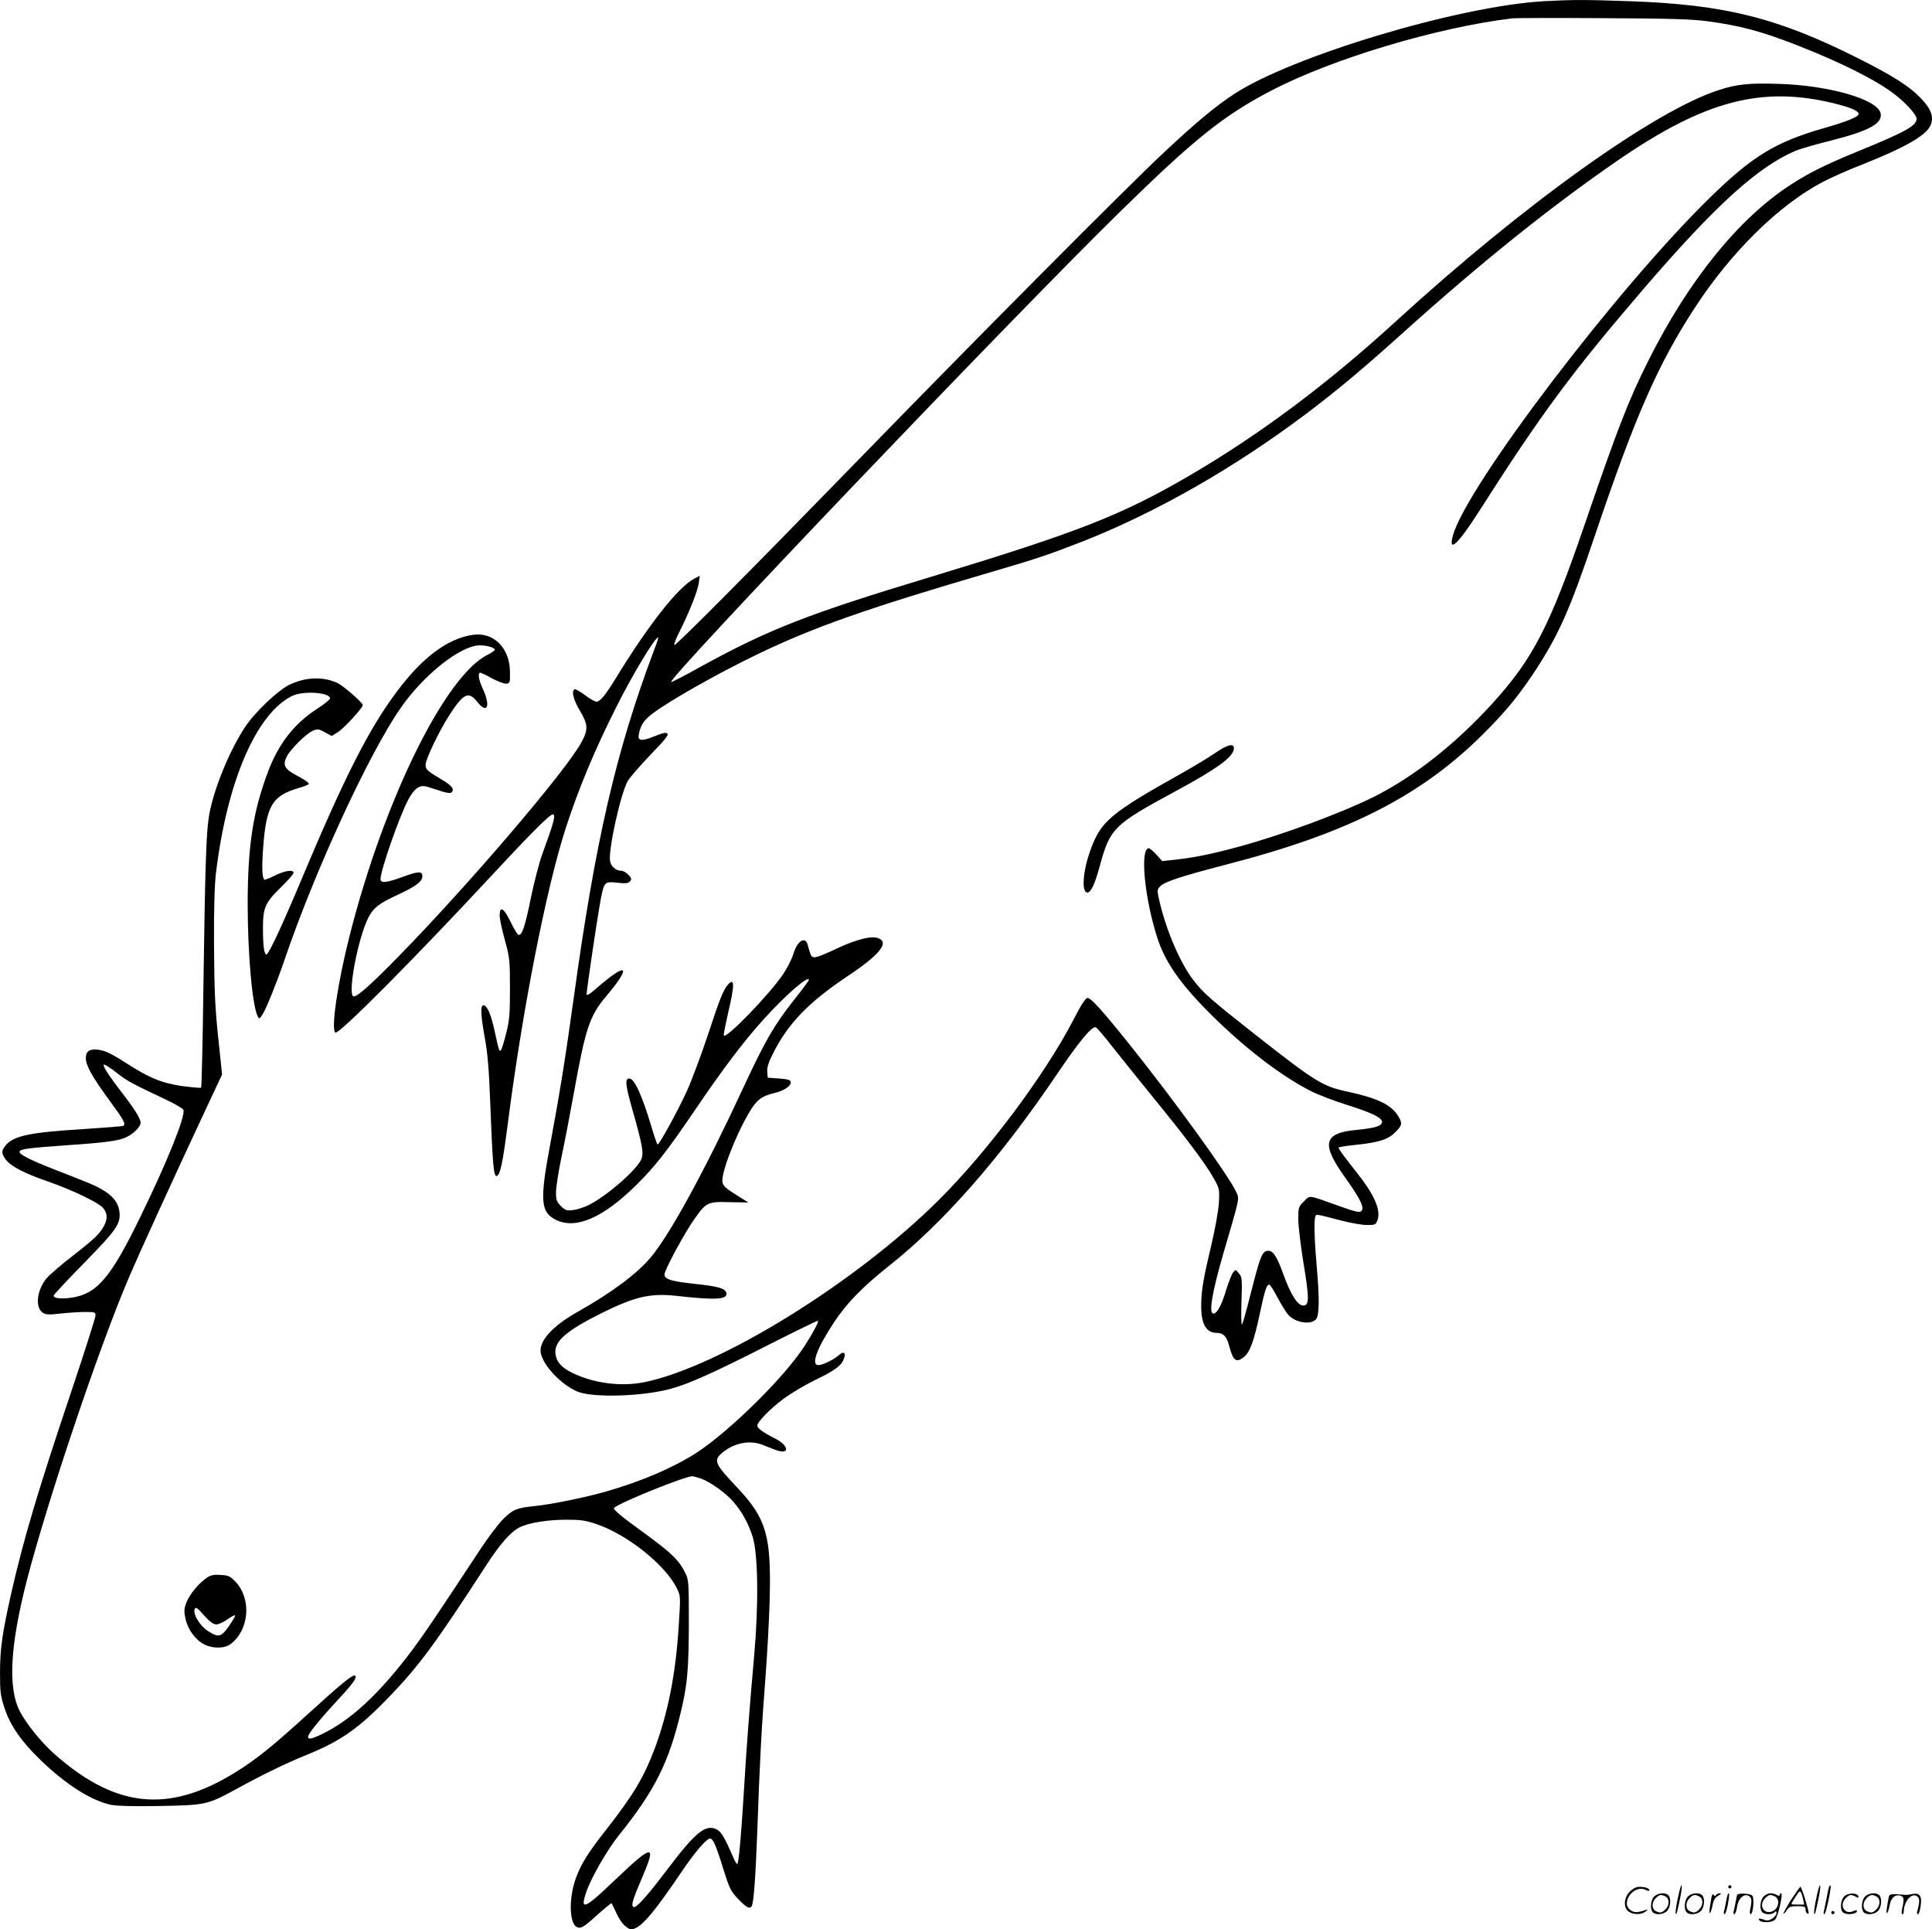 <svg version="1.0" xmlns="http://www.w3.org/2000/svg"
  viewBox="0 0 1199.875 1198.151"
 preserveAspectRatio="xMidYMid meet">
<g transform="translate(-0.688,1198.778) scale(0.1,-0.1)"
fill="#000000" stroke="none">
<path d="M9590 11980 c-532 -32 -1560 -341 -1920 -577 -114 -75 -236 -176
-429 -357 -225 -209 -1195 -1185 -1910 -1921 -687 -706 -1129 -1150 -1136
-1143 -4 3 9 37 28 75 61 120 115 256 123 306 l7 49 -33 -17 c-101 -52 -288
-290 -494 -628 -60 -97 -93 -137 -115 -137 -9 0 -41 18 -70 40 -30 23 -59 39
-65 37 -22 -8 -8 -66 33 -134 50 -84 52 -115 10 -193 -92 -174 -697 -882
-1134 -1329 -174 -178 -256 -251 -281 -251 -42 0 24 358 91 490 31 60 65 87
180 140 113 52 155 83 155 116 0 33 -25 32 -128 -6 -96 -35 -132 -38 -132 -12
0 54 117 390 173 495 19 36 42 64 60 74 28 14 35 13 114 -13 65 -22 86 -25 95
-16 19 19 0 42 -63 79 -89 53 -99 62 -99 92 0 33 82 205 146 305 89 138 120
154 174 86 64 -81 86 -28 34 83 -25 54 -31 97 -14 97 5 0 39 -16 74 -36 36
-19 76 -34 88 -32 22 3 23 8 22 73 -1 149 -102 250 -232 230 -155 -23 -312
-140 -468 -349 -174 -231 -325 -528 -591 -1161 -122 -292 -208 -475 -221 -475
-15 0 -22 54 -22 164 0 128 13 157 114 256 42 41 76 80 76 87 0 22 -54 14
-115 -16 -33 -17 -62 -28 -66 -26 -14 9 -17 73 -8 195 19 264 56 326 221 374
31 9 60 20 63 25 3 6 -26 26 -63 46 -87 45 -101 68 -76 121 22 47 122 146 165
164 28 12 36 11 74 -10 l42 -23 37 23 c37 22 156 152 156 169 0 15 -119 118
-155 136 -91 43 -201 39 -303 -11 -71 -35 -215 -172 -275 -264 -97 -149 -192
-381 -221 -543 -18 -101 -25 -294 -36 -1075 -4 -338 -11 -616 -14 -619 -3 -3
-56 2 -118 10 -128 19 -204 50 -353 146 -97 63 -140 81 -189 81 -40 0 -56 -16
-56 -54 0 -45 39 -115 145 -260 92 -125 105 -149 87 -160 -5 -3 -121 -12 -258
-21 -327 -20 -426 -42 -474 -103 -26 -32 -25 -48 4 -87 32 -41 116 -85 262
-135 154 -54 316 -132 343 -166 25 -32 27 -64 5 -107 -25 -49 -58 -81 -195
-188 -70 -54 -142 -116 -162 -139 -61 -72 -74 -182 -24 -215 19 -12 38 -13
107 -5 47 5 115 10 153 10 63 0 67 -1 67 -22 0 -13 -67 -223 -149 -468 -211
-627 -299 -925 -375 -1260 -55 -244 -69 -342 -69 -490 0 -120 3 -144 27 -217
36 -110 103 -208 223 -324 158 -153 316 -254 441 -280 36 -7 139 -10 301 -7
284 5 297 8 473 104 168 92 314 163 438 213 214 87 323 163 513 360 185 192
286 328 601 814 87 135 153 210 209 239 57 29 175 48 294 48 86 0 118 -5 181
-26 194 -65 432 -255 503 -401 23 -47 23 -48 11 -233 -18 -295 -66 -536 -147
-756 -69 -183 -131 -288 -301 -506 -118 -150 -158 -215 -191 -305 -44 -121
-41 -278 5 -302 26 -13 44 -2 132 78 45 40 83 71 85 69 2 -2 15 -29 29 -59 13
-31 38 -68 55 -82 27 -22 36 -25 59 -16 53 20 129 112 291 351 81 121 156 208
177 208 19 0 36 -37 83 -189 39 -123 46 -138 93 -187 49 -52 71 -64 83 -45 13
22 24 175 35 466 14 403 26 641 51 960 11 143 23 359 26 480 10 397 -20 501
-200 693 -143 151 -151 170 -94 218 71 60 168 80 247 50 19 -8 56 -22 82 -32
92 -35 88 26 -5 72 -70 35 -107 63 -107 78 0 23 79 104 163 167 45 33 132 85
193 115 126 60 167 91 182 134 14 38 -2 49 -31 22 -30 -27 -101 -62 -127 -62
-49 0 -10 105 98 268 80 120 177 219 342 350 338 268 690 669 1040 1187 137
203 218 301 242 293 7 -2 55 -58 106 -124 52 -65 166 -208 255 -317 204 -250
318 -403 369 -492 39 -69 39 -71 35 -155 -3 -50 -22 -156 -45 -255 -52 -219
-63 -283 -65 -375 -2 -124 29 -180 99 -180 38 0 59 -22 74 -78 25 -96 44 -110
92 -72 37 29 62 97 98 265 32 151 43 185 60 185 5 0 28 -36 51 -80 23 -44 54
-94 68 -109 46 -49 141 -63 172 -25 19 24 21 124 5 307 -16 183 -20 304 -10
330 6 16 -2 17 168 -27 54 -14 123 -26 153 -26 49 0 54 2 64 28 24 61 -16 156
-124 293 -88 111 -117 151 -117 160 0 3 48 11 108 17 143 15 200 33 245 79 42
42 45 55 17 100 -42 70 -130 112 -317 152 -151 32 -196 60 -557 343 -290 228
-335 268 -397 348 -82 105 -171 314 -212 494 -15 67 -15 69 7 91 29 28 126 60
414 135 752 194 1205 425 1591 810 135 134 217 234 313 378 155 236 222 385
379 851 254 752 394 1069 624 1421 225 345 523 637 793 778 53 28 162 76 242
107 263 104 395 179 425 241 24 52 8 102 -57 170 -70 74 -173 140 -388 248
-499 252 -829 335 -1415 356 -287 10 -361 10 -545 0z m1020 -124 c203 -27 339
-63 570 -154 264 -104 477 -211 590 -297 73 -56 140 -130 140 -154 0 -44 -66
-81 -357 -200 -208 -85 -310 -136 -423 -209 -325 -210 -635 -594 -885 -1092
-125 -249 -192 -423 -395 -1015 -216 -632 -321 -836 -571 -1112 -232 -255
-485 -455 -738 -583 -196 -98 -564 -235 -835 -309 -169 -46 -271 -67 -391 -81
l-90 -10 -36 40 c-20 22 -42 40 -47 40 -58 0 -26 -322 57 -570 52 -153 156
-296 367 -500 201 -194 413 -353 586 -440 44 -22 139 -58 211 -81 161 -50 227
-82 227 -108 0 -26 -43 -39 -156 -50 -210 -19 -225 -86 -68 -303 77 -108 110
-169 101 -192 -9 -23 -24 -21 -160 28 -179 64 -163 62 -202 23 -34 -34 -35
-38 -35 -111 0 -41 14 -157 30 -258 39 -234 39 -278 1 -278 -36 0 -80 71 -127
203 -36 99 -60 137 -89 137 -39 0 -49 -23 -115 -283 -22 -87 -44 -166 -49
-174 -5 -10 -7 45 -4 138 5 146 4 155 -16 179 -21 25 -21 25 -36 5 -9 -11 -27
-58 -42 -105 -29 -97 -57 -150 -80 -150 -31 0 -9 130 62 375 104 355 100 336
79 381 -51 108 -381 564 -661 914 -172 215 -240 290 -262 290 -13 0 -40 -42
-91 -142 -177 -339 -526 -806 -829 -1109 -516 -515 -1365 -1040 -1833 -1135
-144 -29 -313 -7 -445 57 -73 35 -105 75 -107 129 -2 73 74 137 289 244 206
102 302 124 465 106 239 -27 316 -23 308 17 -6 30 -49 42 -199 58 -157 17
-195 31 -183 68 14 48 128 256 180 329 77 110 84 114 224 110 l115 -2 -55 34
c-85 53 -99 65 -106 91 -12 49 77 283 165 433 45 78 78 103 158 122 60 14 105
45 101 69 -2 12 -19 17 -73 21 l-70 5 -3 37 c-2 26 7 57 34 110 94 189 221
320 464 483 199 132 261 209 193 236 -42 17 -131 -5 -253 -61 -139 -65 -157
-69 -169 -39 -5 13 -12 37 -16 52 -13 65 -66 36 -91 -50 -9 -30 -37 -86 -64
-126 -87 -128 -358 -408 -368 -379 -2 6 11 68 27 140 41 172 41 222 -1 175
-29 -33 -50 -85 -124 -310 -41 -123 -99 -279 -129 -346 -54 -120 -173 -337
-184 -337 -3 0 -21 51 -39 113 -58 193 -105 297 -137 297 -28 0 -24 -40 19
-192 62 -218 72 -270 56 -309 -28 -66 -212 -227 -327 -285 -29 -14 -73 -29
-98 -31 -39 -5 -47 -2 -75 25 -26 27 -30 38 -30 85 0 30 15 129 34 219 19 89
53 267 76 393 73 407 98 483 201 605 167 199 131 218 -73 39 -31 -26 -48 -36
-48 -26 0 25 59 425 80 546 28 157 27 155 109 147 55 -6 70 -4 81 9 11 13 9
19 -10 40 -13 14 -33 25 -45 25 -31 0 -63 26 -69 58 -14 63 65 423 110 500 15
25 79 98 142 164 86 89 113 121 104 130 -9 9 -29 4 -81 -17 -83 -33 -106 -29
-96 17 12 56 33 86 88 127 110 82 411 252 657 370 353 169 674 281 1455 510
265 77 353 107 560 188 455 180 932 452 1380 788 196 148 352 278 615 515 477
429 912 778 1325 1062 542 373 897 465 1350 352 98 -25 145 -45 145 -64 0 -18
-75 -48 -219 -89 -298 -86 -441 -173 -704 -430 -578 -564 -1515 -1797 -1597
-2100 -30 -111 32 -53 163 152 387 607 577 863 1018 1377 448 521 708 758 946
861 26 11 125 40 218 63 241 61 327 108 311 172 -22 86 -323 172 -632 181
-183 6 -262 -2 -374 -39 -399 -129 -1207 -707 -2000 -1432 -427 -391 -848
-706 -1283 -960 -424 -248 -699 -355 -1610 -631 -765 -231 -1005 -325 -1433
-560 -96 -54 -177 -95 -179 -93 -22 22 2111 2257 2778 2911 469 460 650 606
949 762 379 198 1031 393 1498 449 19 2 271 3 560 1 417 -2 551 -6 650 -19z
m-6542 -3908 c-236 -629 -363 -1178 -498 -2158 -51 -369 -88 -600 -145 -903
-67 -357 -62 -428 37 -476 123 -59 292 15 497 218 118 117 190 209 362 462
174 257 305 430 427 565 136 151 282 278 282 246 0 -5 -41 -60 -91 -123 -123
-155 -180 -254 -313 -540 -240 -518 -456 -914 -577 -1059 -84 -101 -245 -221
-446 -334 -167 -93 -254 -190 -237 -264 18 -79 126 -192 224 -235 89 -40 391
-33 571 13 114 29 267 97 617 275 168 85 307 153 309 151 6 -6 -32 -78 -82
-155 -123 -193 -467 -532 -675 -667 -144 -92 -335 -174 -559 -239 -130 -37
-341 -80 -441 -90 -113 -11 -140 -22 -200 -83 -31 -32 -94 -115 -141 -187
-286 -434 -345 -521 -420 -622 -209 -278 -387 -442 -572 -529 -59 -27 -77 -30
-77 -11 0 16 70 104 166 207 108 116 140 158 127 171 -12 12 -80 -43 -294
-238 -190 -173 -285 -252 -393 -325 -442 -296 -783 -274 -1179 75 -84 74 -178
191 -218 269 -74 146 -59 409 45 813 132 507 448 1445 635 1883 66 154 267
594 453 992 l124 265 -24 230 c-20 191 -24 288 -26 570 -1 228 3 376 12 450
68 565 248 987 471 1100 66 33 226 25 238 -12 3 -7 -33 -36 -79 -66 -143 -92
-240 -216 -306 -390 -94 -249 -126 -460 -127 -817 0 -318 29 -646 64 -707 8
-15 12 -12 30 18 24 39 89 200 136 339 186 546 519 1270 718 1558 143 208 375
392 494 392 45 0 93 -14 93 -28 0 -4 -19 -17 -42 -29 -265 -128 -644 -899
-858 -1739 -77 -301 -119 -591 -90 -609 21 -13 486 454 965 970 246 265 366
385 384 385 21 0 10 -44 -63 -243 -20 -54 -52 -178 -72 -275 -36 -179 -56
-236 -77 -230 -7 2 -29 39 -49 81 -42 86 -68 102 -68 40 0 -20 14 -88 32 -152
30 -111 32 -124 32 -301 0 -159 -3 -197 -22 -273 -12 -49 -26 -96 -31 -105
-12 -22 -14 -17 -41 107 -22 106 -48 166 -70 166 -21 0 -18 -60 9 -210 16 -88
25 -192 32 -385 15 -387 21 -465 39 -465 22 0 38 71 70 320 91 710 239 1466
362 1845 80 245 182 489 314 750 103 205 239 430 259 430 2 0 -9 -37 -27 -82z
m-3323 -2633 c46 -37 106 -69 278 -149 64 -30 120 -62 123 -71 14 -37 -100
-322 -266 -661 -183 -378 -269 -479 -422 -504 -69 -11 -118 -6 -118 12 0 5 85
96 188 201 190 194 222 238 222 299 -1 89 -60 147 -210 206 -41 17 -133 53
-205 81 -141 55 -209 90 -207 106 3 17 49 23 287 40 249 17 332 28 380 52 45
23 85 64 85 88 0 26 -36 84 -122 195 -68 88 -108 149 -108 164 0 10 40 -15 95
-59z m3614 -2509 c58 -21 152 -87 200 -142 55 -62 94 -133 122 -219 34 -107
38 -420 10 -735 -29 -326 -48 -571 -66 -875 -16 -257 -30 -414 -39 -423 -3 -2
-13 13 -22 34 -58 133 -77 165 -105 180 -70 36 -132 -15 -314 -256 -125 -165
-189 -235 -204 -225 -16 9 -6 43 56 188 88 205 64 203 -164 -14 -197 -189
-226 -201 -185 -81 31 90 130 262 203 353 222 276 309 450 384 764 41 170 49
265 50 550 0 262 -1 271 -23 316 -38 77 -86 124 -250 243 -148 107 -201 151
-191 160 36 33 435 194 485 196 6 0 30 -7 53 -14z M7553 7311 c-39 -27 -134
-84 -210 -127 -441 -247 -499 -297 -563 -473 -48 -131 -58 -266 -20 -266 23 0
47 53 80 175 61 223 88 249 460 450 266 143 370 219 370 270 0 34 -40 24 -117
-29z M1295 2192 c-49 -31 -111 -105 -130 -155 -16 -42 -16 -55 -6 -103 15 -66
61 -130 116 -158 52 -27 125 -27 163 1 116 86 133 279 33 386 -34 36 -44 41
-92 44 -41 3 -61 0 -84 -15z m56 -292 c14 0 45 14 68 31 24 17 45 28 48 25 3
-2 -14 -32 -37 -65 -50 -71 -65 -75 -132 -32 -50 32 -94 105 -82 136 6 15 16
9 58 -39 38 -42 58 -56 77 -56z M10426 194 c-10 -47 -15 -88 -12 -91 5 -6 9 7
30 110 7 37 10 67 6 67 -4 0 -15 -39 -24 -86z M10740 270 c0 -5 5 -10 10 -10
6 0 10 5 10 10 0 6 -4 10 -10 10 -5 0 -10 -4 -10 -10z M11286 194 c-10 -47
-15 -88 -12 -91 5 -6 9 7 30 110 7 37 10 67 6 67 -4 0 -15 -39 -24 -86z
M11366 269 c-3 -8 -10 -41 -16 -74 -6 -33 -14 -68 -16 -77 -3 -10 -1 -18 3
-18 10 0 46 171 38 178 -2 3 -7 -1 -9 -9z M10129 241 c-38 -38 -41 -101 -7
-125 29 -20 79 -20 104 0 18 14 18 15 1 10 -53 -17 -69 -17 -92 -2 -69 45 21
166 94 126 12 -6 21 -7 21 -1 0 12 -25 21 -62 21 -19 0 -39 -10 -59 -29z
M11130 189 c-28 -45 -49 -83 -47 -85 2 -3 12 7 21 21 14 21 24 25 66 25 43 0
50 -3 50 -19 0 -11 5 -23 10 -26 6 -3 10 -3 10 1 0 20 -44 164 -51 164 -4 0
-30 -37 -59 -81z m75 4 l7 -33 -42 0 c-42 0 -42 0 -28 23 8 12 21 32 29 44 15
25 22 18 34 -34z M10280 210 c-22 -22 -27 -79 -8 -98 19 -19 66 -14 88 8 22
22 27 79 8 98 -19 19 -66 14 -88 -8z m71 0 c25 -14 25 -54 -1 -80 -23 -23 -33
-24 -61 -10 -25 14 -25 54 1 80 23 23 33 24 61 10z M10490 210 c-22 -22 -27
-79 -8 -98 19 -19 66 -14 88 8 22 22 27 79 8 98 -19 19 -66 14 -88 -8z m71 0
c25 -14 25 -54 -1 -80 -23 -23 -33 -24 -61 -10 -25 14 -25 54 1 80 23 23 33
24 61 10z M10636 204 c-3 -16 -8 -47 -11 -69 -8 -51 10 -26 19 27 5 27 15 42
34 53 18 10 22 14 10 15 -9 0 -20 -5 -24 -11 -5 -8 -9 -8 -14 1 -5 8 -10 3
-14 -16z M10737 223 c-2 -4 -7 -26 -11 -48 -4 -22 -9 -48 -12 -57 -3 -10 -1
-18 4 -18 4 0 14 28 20 62 11 58 10 81 -1 61z M10795 220 c-1 -3 -5 -23 -9
-45 -4 -22 -9 -48 -12 -57 -3 -10 -1 -18 4 -18 5 0 13 20 17 45 7 53 44 87 74
68 17 -11 19 -28 8 -80 -4 -18 -3 -33 2 -33 16 0 24 99 11 115 -12 14 -87 18
-95 5z M10960 210 c-22 -22 -27 -79 -8 -98 7 -7 24 -12 38 -12 14 0 31 5 38
12 9 9 12 8 12 -5 0 -9 -12 -24 -26 -34 -21 -13 -32 -15 -55 -6 -16 6 -29 8
-29 3 0 -24 81 -27 102 -2 18 19 50 162 37 162 -5 0 -9 -5 -9 -10 0 -7 -6 -7
-19 0 -30 16 -59 12 -81 -10z m71 0 c29 -16 25 -65 -6 -86 -56 -37 -103 28
-55 76 23 23 33 24 61 10z M11461 211 c-23 -23 -28 -80 -9 -99 19 -19 88 -13
88 9 0 5 -11 4 -24 -2 -54 -25 -89 38 -46 81 23 23 33 24 62 9 16 -9 19 -8 16
3 -8 22 -64 22 -87 -1z M11590 210 c-22 -22 -27 -79 -8 -98 19 -19 66 -14 88
8 22 22 27 79 8 98 -19 19 -66 14 -88 -8z m71 0 c25 -14 25 -54 -1 -80 -23
-23 -33 -24 -61 -10 -25 14 -25 54 1 80 23 23 33 24 61 10z M11736 201 c-3
-14 -8 -44 -11 -66 -8 -51 10 -26 19 27 8 41 35 63 66 53 22 -7 24 -21 11 -77
-5 -22 -5 -38 0 -38 5 0 9 6 9 13 0 68 51 125 85 97 15 -13 15 -35 -1 -92 -3
-10 -1 -18 4 -18 6 0 13 23 17 50 9 63 -5 84 -49 76 -17 -4 -35 -6 -41 -6
-101 8 -104 7 -109 -19z M11380 110 c0 -5 5 -10 10 -10 6 0 10 5 10 10 0 6 -4
10 -10 10 -5 0 -10 -4 -10 -10z"/>
</g>
</svg>

